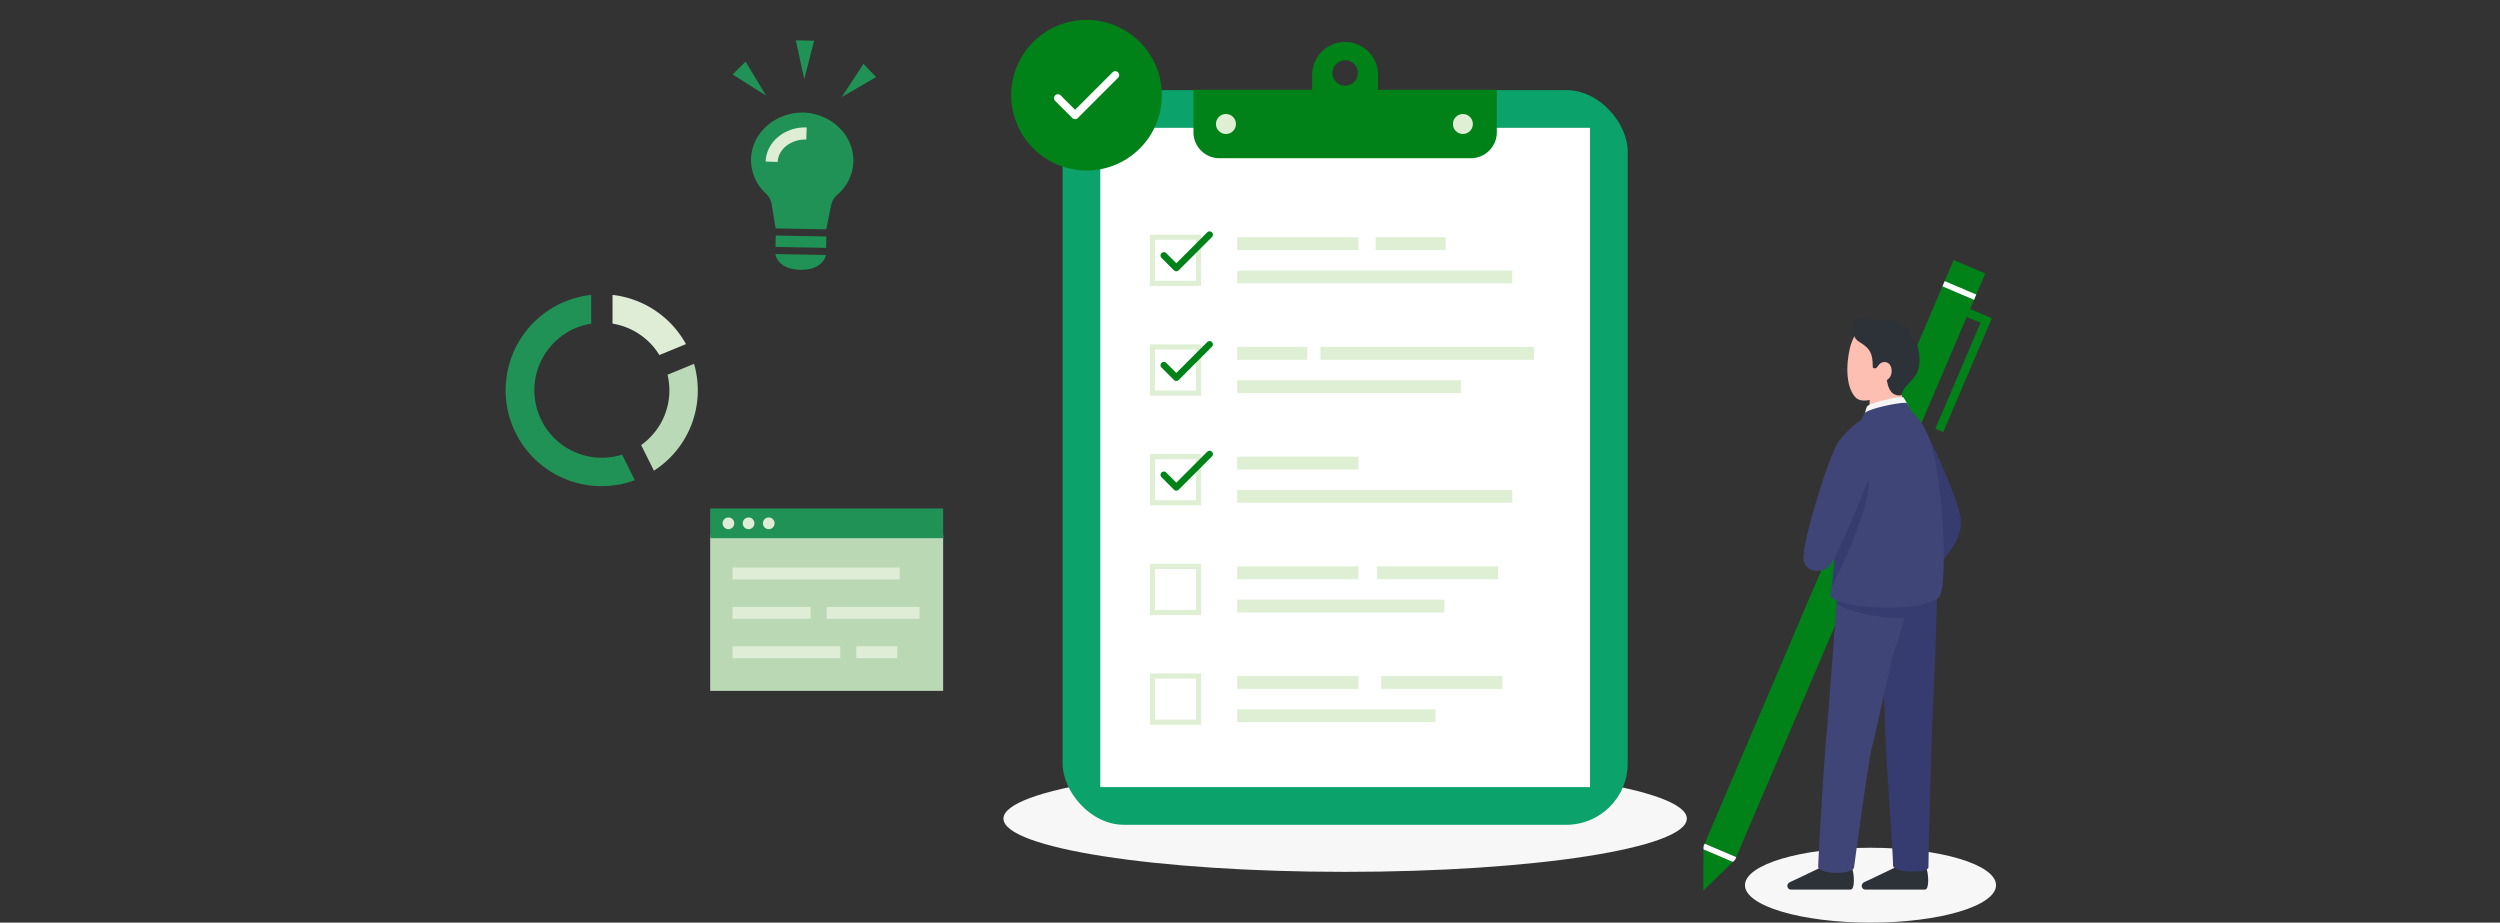 <svg xmlns="http://www.w3.org/2000/svg" xmlns:xlink="http://www.w3.org/1999/xlink" width="420" height="155" viewBox="0 0 420 155">
  <rect x="0" y="0" width="420" height="155" fill="#333333" stroke="none"/>
  <defs>
    <clipPath id="clip-path">
      <rect id="長方形_23977" data-name="長方形 23977" width="420" height="155" transform="translate(721 1332)" fill="#707070"/>
    </clipPath>
    <clipPath id="clip-path-2">
      <path id="パス_62591" data-name="パス 62591" d="M243.387,97.762c-.275-.722-5.137-.839-7.469.145-3.465-.841-9.008-1.71-9.162-.3,0,0-1.531,21.182-1.892,24.878s-1.262,19.154-1.307,21.092c0,.832,5.663,1.052,5.8.229.157-.952,2.719-18.662,3.26-20.419.326-1.063,1.458-6.343,2.444-10.721.157,4.817.312,9.22.35,10.18.091,2.209.451,19.065.406,20.281-.052,1.4,6.58,1.443,6.534.451s.18-17.576.226-20.19S243.747,98.709,243.387,97.762Z" transform="translate(-223.557 -96.861)" fill="none"/>
    </clipPath>
    <clipPath id="clip-path-3">
      <path id="パス_62599" data-name="パス 62599" d="M226.921,71.635a12.52,12.52,0,0,1,3.876-3.5,9.706,9.706,0,0,1,.646-1.213c1.1-.887,6.816-1.961,7.046-1.608.2.3.737,1.3.737,1.3.225.333,2.625,1.967,3.785,7.364,1.983,9.223,2.074,22.74.9,23.912-3.155,2.93-18.7,1.848-18.252-.5a57.3,57.3,0,0,0,.734-9.929C226.47,83.263,225.654,73.8,226.921,71.635Z" transform="translate(-225.649 -65.241)" fill="none"/>
    </clipPath>
  </defs>
  <g id="resona-dx-diagnosis" transform="translate(-721 -1332)" clip-path="url(#clip-path)">
    <g id="resona-dx-diagnosis-2" data-name="resona-dx-diagnosis" transform="translate(931.165 1409.5)">
      <g id="グループ_22255" data-name="グループ 22255" transform="translate(-125.165 -77.5)">
        <g id="グループ_22236" data-name="グループ 22236" transform="translate(201.156 43.704)">
          <g id="グループ_22231" data-name="グループ 22231">
            <g id="グループ_22230" data-name="グループ 22230">
              <path id="パス_62581" data-name="パス 62581" d="M244.841,69.934l-1.326-.566,7.59-17.789-2.32-.99.566-1.326L253,50.819Z" transform="translate(-204.531 -41.049)" fill="#008219"/>
              <g id="グループ_22229" data-name="グループ 22229">
                <path id="パス_62582" data-name="パス 62582" d="M203.983,148.231l4.967-4.806-4.934-2.1Z" transform="translate(-203.983 -42.325)" fill="#008219"/>
                <path id="パス_62583" data-name="パス 62583" d="M209.516,141.228l41.837-98.051-5.248-2.24a.065.065,0,0,0-.083.034l-41.811,97.994Z" transform="translate(-203.986 -40.933)" fill="#008219"/>
                <path id="パス_62584" data-name="パス 62584" d="M209.514,142.607l-5.306-2.264-.189.443,0,.521,4.934,2.1.375-.363Z" transform="translate(-203.984 -42.311)" fill="#fff"/>
              </g>
            </g>
            <rect id="長方形_25181" data-name="長方形 25181" width="0.962" height="5.769" transform="translate(40.174 4.402) rotate(-66.894)" fill="#fff"/>
          </g>
          <ellipse id="楕円形_2400" data-name="楕円形 2400" cx="21.088" cy="6.289" rx="21.088" ry="6.289" transform="translate(6.999 98.718)" fill="#f7f7f8"/>
          <path id="パス_62585" data-name="パス 62585" d="M224.709,144.026c-1.208.532-5.045,2.432-5.882,2.779-.89.369-.492,1.3.029,1.3h10.066c.811,0,.6-2.856.212-3.681S225.445,143.7,224.709,144.026Z" transform="translate(-204.182 -42.359)" fill="#2d3238"/>
          <path id="パス_62586" data-name="パス 62586" d="M241.244,69.073c1.894,3.312,6.154,12.8,6.441,15.853.293,3.121-3.024,7.446-4.515,7.709-2.665.467-7.932-18.582-8.337-21.782C234.266,66.36,239.876,66.679,241.244,69.073Z" transform="translate(-204.41 -41.3)" fill="#373c70"/>
          <path id="パス_62587" data-name="パス 62587" d="M237.373,144.026c-1.209.532-5.046,2.432-5.882,2.779-.89.369-.492,1.3.029,1.3h10.066c.81,0,.6-2.856.212-3.681S238.109,143.7,237.373,144.026Z" transform="translate(-204.357 -42.359)" fill="#2d3238"/>
          <path id="パス_62588" data-name="パス 62588" d="M243.536,97.763c.36.947-.766,23.012-.812,25.626s-.54,19.334-.5,20.326-6,1.036-5.949-.361c.045-1.217-1.144-18.3-1.234-20.507s-.812-22.643-.741-24.427C234.4,96.167,243.175,96.817,243.536,97.763Z" transform="translate(-204.403 -41.709)" fill="#373c70"/>
          <path id="パス_62589" data-name="パス 62589" d="M226.756,97.6s-1.531,21.182-1.892,24.878-1.262,19.154-1.307,21.092c-.045,1.337,5.844,1.458,6.023.136.27-1.979,2.494-18.569,3.035-20.326s3.285-15.064,3.921-16.721a39.441,39.441,0,0,0,2.118-7.932C238.835,96.779,226.982,95.531,226.756,97.6Z" transform="translate(-204.254 -41.704)" fill="#404577"/>
          <g id="グループ_22233" data-name="グループ 22233" transform="translate(19.303 55.152)">
            <g id="グループ_22232" data-name="グループ 22232" clip-path="url(#clip-path-2)">
              <path id="パス_62590" data-name="パス 62590" d="M226.922,72.922a12.519,12.519,0,0,1,3.876-3.5,9.706,9.706,0,0,1,.646-1.213c1.1-.887,6.816-1.961,7.046-1.607.2.3.737,1.3.737,1.3.225.333,2.625,1.967,3.785,7.364,1.983,9.224,2.764,22.659.841,24.581-4.987,3.545-18.6.24-18.147-2.1a47.217,47.217,0,0,0,.688-8.991C226.471,84.551,225.655,75.086,226.922,72.922Z" transform="translate(-223.587 -96.44)" fill="#373c70"/>
            </g>
          </g>
          <path id="パス_62592" data-name="パス 62592" d="M238.018,65.851c-.2-1.045-.617-4.6-.7-5.527-.048-.537-2.028-.4-3.512.67a4.312,4.312,0,0,0-1.458,2.839s-.092,2.542-.09,3.624C232.219,68.027,238.241,66.722,238.018,65.851Z" transform="translate(-204.375 -41.198)" fill="#fcbfb1"/>
          <path id="パス_62593" data-name="パス 62593" d="M233.405,64.161c-.446.356-2.654,1.04-3.607-.1-2.041-2.45-1.132-7.394-.689-8.76,1.082-3.335,2.681-3.483,5.647.391C235.9,57.185,236.29,61.856,233.405,64.161Z" transform="translate(-204.323 -41.098)" fill="#fcbfb1"/>
          <path id="パス_62594" data-name="パス 62594" d="M231.4,67.651a7.049,7.049,0,0,1,.46-1.795c.2-.536,5.7-1.891,6.125-1.525a7.248,7.248,0,0,1,.912,1.754S231.606,67.876,231.4,67.651Z" transform="translate(-204.363 -41.257)" fill="#f5f5f6"/>
          <path id="パス_62595" data-name="パス 62595" d="M230.029,50.615c2.991,1.167,8.282-.928,9.362,3.709,1.3.628,1.436,3.38,1.157,4.779-.44,2.2-2.689,2.943-2.886,4.667-3.307.465-2.231-4.949-3.033-5.345-.432-.213-.878.336-1.126.654-.211.269-.7.205-.7-.088,0-2.219-.408-3.082-2.249-4.178C228.527,53.609,230.029,50.615,230.029,50.615Z" transform="translate(-204.337 -41.068)" fill="#2d3238"/>
          <path id="パス_62596" data-name="パス 62596" d="M234.113,58.543c.7-.552,1.874-.248,1.919,1.215.043,1.408-1.258,2.025-1.923,1.613C233.073,60.731,233.582,58.96,234.113,58.543Z" transform="translate(-204.392 -41.174)" fill="#fcbfb1"/>
          <path id="パス_62597" data-name="パス 62597" d="M226.936,71.876a14.922,14.922,0,0,1,3.861-3.744,9.706,9.706,0,0,1,.646-1.213c1.1-.887,6.816-1.961,7.046-1.608.2.3.737,1.3.737,1.3.225.333,2.625,1.967,3.785,7.364,1.983,9.223,2.074,22.74.9,23.912-3.155,2.93-18.7,1.848-18.252-.5a57.3,57.3,0,0,0,.734-9.929C226.47,83.263,225.669,74.039,226.936,71.876Z" transform="translate(-204.283 -41.27)" fill="#404577"/>
          <g id="グループ_22235" data-name="グループ 22235" transform="translate(21.366 23.971)">
            <g id="グループ_22234" data-name="グループ 22234" clip-path="url(#clip-path-3)">
              <path id="パス_62598" data-name="パス 62598" d="M232.019,79.1c-.18,5.047-5.949,17.006-6.791,18.267-.889,1.334-3.123-3.3-3.488-5.44-.579-3.406,3.979-15.982,5.741-18.6C228.758,71.439,232.2,74.052,232.019,79.1Z" transform="translate(-225.594 -65.345)" fill="#373c70"/>
            </g>
          </g>
          <path id="パス_62600" data-name="パス 62600" d="M231.751,78.805c-.753,1.81-4.792,11.92-6.325,13.9-.981,1.267-4.113,1.279-4.383-1.065-.291-2.52,4.119-17.147,5.881-19.762C228.2,69.985,233.415,73.406,231.751,78.805Z" transform="translate(-204.219 -41.355)" fill="#404577"/>
        </g>
        <g id="グループ_22244" data-name="グループ 22244" transform="translate(81.553)">
          <ellipse id="楕円形_2401" data-name="楕円形 2401" cx="57.402" cy="8.946" rx="57.402" ry="8.946" transform="translate(2.029 128.581)" fill="#f7f7f8"/>
          <rect id="長方形_25182" data-name="長方形 25182" width="94.936" height="123.417" rx="10.298" transform="translate(11.962 15.147)" fill="#0ca26c"/>
          <rect id="長方形_25183" data-name="長方形 25183" width="82.278" height="110.759" transform="translate(18.292 21.476)" fill="#fff"/>
          <g id="グループ_22237" data-name="グループ 22237" transform="translate(41.299 39.86)">
            <rect id="長方形_25184" data-name="長方形 25184" width="20.378" height="2.153" fill="#deefd4"/>
            <rect id="長方形_25185" data-name="長方形 25185" width="11.767" height="2.153" transform="translate(23.249)" fill="#deefd4"/>
            <rect id="長方形_25186" data-name="長方形 25186" width="46.213" height="2.153" transform="translate(0 5.597)" fill="#deefd4"/>
          </g>
          <g id="グループ_22238" data-name="グループ 22238" transform="translate(41.299 58.289)">
            <rect id="長方形_25187" data-name="長方形 25187" width="11.767" height="2.153" fill="#deefd4"/>
            <rect id="長方形_25188" data-name="長方形 25188" width="35.879" height="2.153" transform="translate(13.992)" fill="#deefd4"/>
            <rect id="長方形_25189" data-name="長方形 25189" width="37.601" height="2.153" transform="translate(0 5.597)" fill="#deefd4"/>
          </g>
          <g id="グループ_22239" data-name="グループ 22239" transform="translate(41.299 76.718)">
            <rect id="長方形_25190" data-name="長方形 25190" width="20.378" height="2.153" fill="#deefd4"/>
            <rect id="長方形_25191" data-name="長方形 25191" width="46.213" height="2.153" transform="translate(0 5.597)" fill="#deefd4"/>
          </g>
          <g id="グループ_22240" data-name="グループ 22240" transform="translate(41.299 95.147)">
            <rect id="長方形_25192" data-name="長方形 25192" width="20.378" height="2.153" fill="#deefd4"/>
            <rect id="長方形_25193" data-name="長方形 25193" width="20.378" height="2.153" transform="translate(23.464)" fill="#deefd4"/>
            <rect id="長方形_25194" data-name="長方形 25194" width="34.801" height="2.153" transform="translate(0 5.597)" fill="#deefd4"/>
          </g>
          <g id="グループ_22241" data-name="グループ 22241" transform="translate(26.629 94.717)">
            <path id="パス_62601" data-name="パス 62601" d="M118.314,101.274H109.7v-8.61h8.611Zm-7.75-.861h6.888V93.525h-6.888Z" transform="translate(-109.703 -92.664)" fill="#deefd4"/>
          </g>
          <g id="グループ_22242" data-name="グループ 22242" transform="translate(41.299 113.576)">
            <rect id="長方形_25195" data-name="長方形 25195" width="20.378" height="2.153" fill="#deefd4"/>
            <rect id="長方形_25196" data-name="長方形 25196" width="20.378" height="2.153" transform="translate(24.181)" fill="#deefd4"/>
            <rect id="長方形_25197" data-name="長方形 25197" width="33.296" height="2.153" transform="translate(0 5.597)" fill="#deefd4"/>
          </g>
          <g id="グループ_22243" data-name="グループ 22243" transform="translate(26.629 113.146)">
            <path id="パス_62602" data-name="パス 62602" d="M118.314,119.962H109.7v-8.61h8.611Zm-7.75-.861h6.888v-6.888h-6.888Z" transform="translate(-109.703 -111.352)" fill="#deefd4"/>
          </g>
          <path id="長方形_25198" data-name="長方形 25198" d="M0,0H50.963a0,0,0,0,1,0,0V7.138A4.362,4.362,0,0,1,46.6,11.5H4.362A4.362,4.362,0,0,1,0,7.138V0A0,0,0,0,1,0,0Z" transform="translate(33.949 15.082)" fill="#008219"/>
          <path id="パス_62603" data-name="パス 62603" d="M142.887,3.773a5.538,5.538,0,0,0-5.537,5.538v7.781a5.538,5.538,0,1,0,11.075,0V9.311A5.538,5.538,0,0,0,142.887,3.773Zm0,7.341a2.136,2.136,0,1,1,2.136-2.136A2.136,2.136,0,0,1,142.887,11.114Z" transform="translate(-83.457 3.285)" fill="#008219"/>
          <path id="パス_62604" data-name="パス 62604" d="M124.313,17.717a1.677,1.677,0,1,1-1.676-1.677A1.677,1.677,0,0,1,124.313,17.717Z" transform="translate(-83.23 3.115)" fill="#deefd4"/>
          <circle id="楕円形_2402" data-name="楕円形 2402" cx="1.677" cy="1.677" r="1.677" transform="translate(77.536 19.155)" fill="#deefd4"/>
          <path id="パス_62605" data-name="パス 62605" d="M118.314,45.209H109.7V36.6h8.611Zm-7.75-.86h6.888V37.46h-6.888Z" transform="translate(-83.074 2.83)" fill="#deefd4"/>
          <path id="パス_62606" data-name="パス 62606" d="M114.171,42.736a.552.552,0,0,1-.4-.165l-2.091-2.09a.559.559,0,0,1,.791-.791l1.7,1.694,5.2-5.2a.56.56,0,0,1,.792.791l-5.6,5.594A.554.554,0,0,1,114.171,42.736Z" transform="translate(-83.099 2.838)" fill="#008219"/>
          <path id="パス_62607" data-name="パス 62607" d="M118.314,63.9H109.7V55.287h8.611Zm-7.75-.861h6.888V56.148h-6.888Z" transform="translate(-83.074 2.571)" fill="#deefd4"/>
          <path id="パス_62608" data-name="パス 62608" d="M114.171,61.425h0a.556.556,0,0,1-.4-.165l-2.091-2.091a.559.559,0,0,1,.791-.791l1.7,1.694,5.2-5.2a.56.56,0,0,1,.792.791l-5.6,5.6A.558.558,0,0,1,114.171,61.425Z" transform="translate(-83.099 2.579)" fill="#008219"/>
          <path id="パス_62609" data-name="パス 62609" d="M118.314,82.586H109.7v-8.61h8.611Zm-7.75-.861h6.888V74.837h-6.888Z" transform="translate(-83.074 2.312)" fill="#deefd4"/>
          <path id="パス_62610" data-name="パス 62610" d="M114.171,80.113h0a.556.556,0,0,1-.4-.165l-2.091-2.091a.559.559,0,0,1,.791-.791l1.7,1.694,5.2-5.2a.56.56,0,0,1,.792.791l-5.6,5.6A.557.557,0,0,1,114.171,80.113Z" transform="translate(-83.099 2.32)" fill="#008219"/>
          <circle id="楕円形_2403" data-name="楕円形 2403" cx="12.658" cy="12.658" r="12.658" transform="matrix(0.314, -0.949, 0.949, 0.314, 0, 24.033)" fill="#008219"/>
          <path id="パス_62611" data-name="パス 62611" d="M96.9,16.8a.649.649,0,0,1-.462-.192l-2.857-2.857a.653.653,0,1,1,.923-.923l2.4,2.4,6.28-6.28a.653.653,0,1,1,.923.923l-6.741,6.741A.649.649,0,0,1,96.9,16.8Z" transform="translate(-82.848 3.216)" fill="#fff"/>
        </g>
        <g id="グループ_22254" data-name="グループ 22254" transform="translate(0 6.775)">
          <g id="グループ_22247" data-name="グループ 22247" transform="translate(38.067 0)">
            <g id="グループ_22246" data-name="グループ 22246">
              <path id="パス_62612" data-name="パス 62612" d="M50.135,35.331l-4.25-.079-.666-4.036a3.116,3.116,0,0,0-.939-1.789,7.656,7.656,0,0,1-2.532-5.647c.008-4.424,3.925-8,8.749-7.994,4.821.17,8.6,3.891,8.447,8.312A7.657,7.657,0,0,1,56.2,29.648a3.114,3.114,0,0,0-1,1.753l-.815,4.009Z" transform="translate(-38.645 -3.657)" fill="#219255"/>
              <path id="パス_62613" data-name="パス 62613" d="M45.9,39.894l8.5.158s-.419,2.565-4.32,2.492S45.9,39.894,45.9,39.894Z" transform="translate(-38.703 -3.991)" fill="#219255"/>
              <rect id="長方形_25199" data-name="長方形 25199" width="1.914" height="8.503" transform="translate(7.219 34.707) rotate(-88.939)" fill="#219255"/>
              <path id="パス_62614" data-name="パス 62614" d="M50.917,3.515,49.38,3.486,50.8,10l1.657-6.456Z" transform="translate(-38.751 -3.486)" fill="#219255"/>
              <g id="グループ_22245" data-name="グループ 22245" transform="translate(0 3.582)">
                <path id="パス_62615" data-name="パス 62615" d="M61.914,8.606,60.856,7.49l-3.648,5.578,5.764-3.347Z" transform="translate(-38.86 -7.123)" fill="#219255"/>
                <path id="パス_62616" data-name="パス 62616" d="M40.8,7.118,39.7,8.194,38.6,9.269l5.636,3.558Z" transform="translate(-38.602 -7.118)" fill="#219255"/>
              </g>
            </g>
            <path id="パス_62617" data-name="パス 62617" d="M46.265,24.124l-2.031-.071c.116-3.29,3.231-5.863,6.9-5.729l-.071,2.031C48.533,20.276,46.342,21.956,46.265,24.124Z" transform="translate(-38.68 -3.692)" fill="#dfedd7"/>
          </g>
          <g id="グループ_22252" data-name="グループ 22252" transform="translate(34.311 78.647)">
            <rect id="長方形_25200" data-name="長方形 25200" width="39.139" height="26.21" transform="translate(0 4.433)" fill="#bad8b4"/>
            <g id="グループ_22250" data-name="グループ 22250" transform="translate(3.756 9.926)">
              <rect id="長方形_25201" data-name="長方形 25201" width="28.082" height="1.997" fill="#dfedd7"/>
              <g id="グループ_22248" data-name="グループ 22248" transform="translate(0 6.614)">
                <rect id="長方形_25202" data-name="長方形 25202" width="13.104" height="1.997" fill="#dfedd7"/>
                <rect id="長方形_25203" data-name="長方形 25203" width="15.6" height="1.997" transform="translate(15.814)" fill="#dfedd7"/>
              </g>
              <g id="グループ_22249" data-name="グループ 22249" transform="translate(0 13.227)">
                <rect id="長方形_25204" data-name="長方形 25204" width="18.097" height="1.997" fill="#dfedd7"/>
                <rect id="長方形_25205" data-name="長方形 25205" width="6.863" height="1.997" transform="translate(20.807)" fill="#dfedd7"/>
              </g>
            </g>
            <rect id="長方形_25206" data-name="長方形 25206" width="39.139" height="4.992" fill="#219255"/>
            <g id="グループ_22251" data-name="グループ 22251" transform="translate(2.082 1.515)">
              <circle id="楕円形_2404" data-name="楕円形 2404" cx="0.981" cy="0.981" r="0.981" fill="#dfedd7"/>
              <path id="パス_62618" data-name="パス 62618" d="M42.3,85.756a.981.981,0,1,1-.981-.981A.982.982,0,0,1,42.3,85.756Z" transform="translate(-36.952 -84.775)" fill="#dfedd7"/>
              <path id="パス_62619" data-name="パス 62619" d="M45.736,85.756a.981.981,0,1,1-.981-.981A.982.982,0,0,1,45.736,85.756Z" transform="translate(-36.999 -84.775)" fill="#dfedd7"/>
            </g>
          </g>
          <g id="グループ_22253" data-name="グループ 22253" transform="translate(0 42.77)">
            <path id="パス_62620" data-name="パス 62620" d="M18.159,51.682a11.346,11.346,0,0,1,7.87,5.277l4.465-1.836a16.143,16.143,0,0,0-12.336-8.266Z" transform="translate(-0.252 -46.857)" fill="#dfedd7"/>
            <path id="パス_62621" data-name="パス 62621" d="M19.509,73.689a11.335,11.335,0,1,1-5.183-22.007V46.857a16.111,16.111,0,1,0,7.325,31.127Z" transform="translate(0 -46.857)" fill="#219255"/>
            <path id="パス_62622" data-name="パス 62622" d="M27.465,60.431a11.249,11.249,0,0,1-4.437,11.81l2.148,4.31A16.027,16.027,0,0,0,31.918,58.6Z" transform="translate(-0.319 -47.02)" fill="#bad9b7"/>
          </g>
        </g>
      </g>
    </g>
  </g>
</svg>
